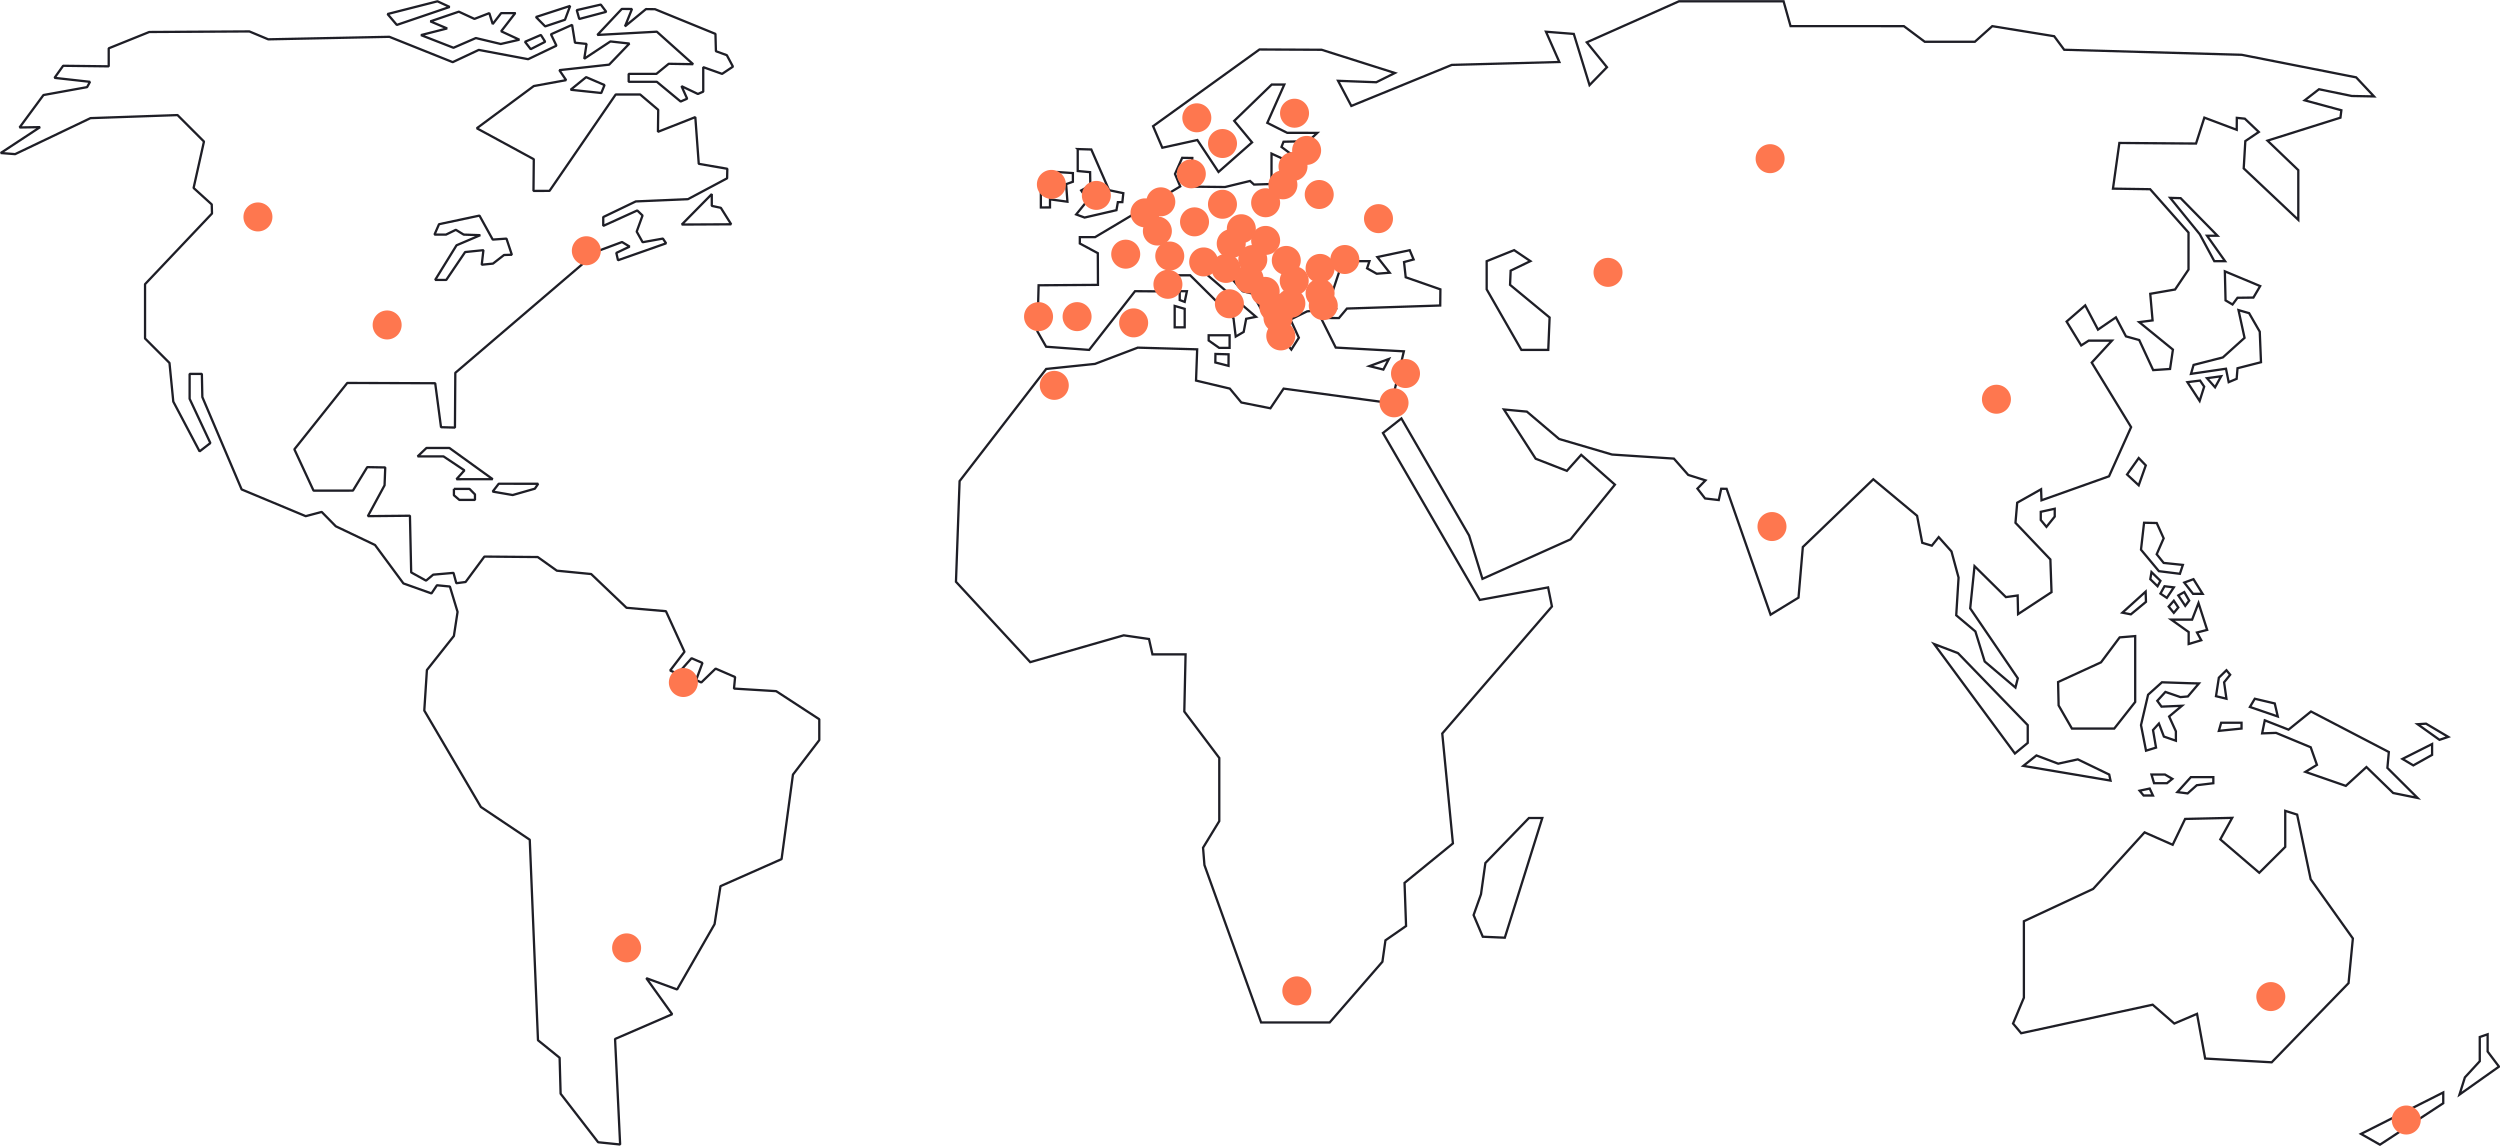 <?xml version="1.0" encoding="UTF-8"?> <svg xmlns="http://www.w3.org/2000/svg" xmlns:xlink="http://www.w3.org/1999/xlink" width="1088" height="498.667" viewBox="0 0 1088 498.667"><defs><clipPath id="clip-path"><rect id="Rectangle_157" data-name="Rectangle 157" width="1088" height="498.667" fill="#fe774f"></rect></clipPath></defs><g id="Warstwa_1" transform="translate(-78 -68.25)"><g id="Group_295" data-name="Group 295" transform="translate(78 68.25)"><g id="Group_236" data-name="Group 236" clip-path="url(#clip-path)"><path id="Path_1625" data-name="Path 1625" d="M213.312,176.585A6.307,6.307,0,1,0,207,182.9a6.311,6.311,0,0,0,6.307-6.314" transform="translate(-94.749 -82.177)" fill="#fe774f"></path></g><g id="Group_237" data-name="Group 237" clip-path="url(#clip-path)"><path id="Path_1626" data-name="Path 1626" d="M278.431,231.027a6.307,6.307,0,1,0-6.307,6.314,6.31,6.31,0,0,0,6.307-6.314" transform="translate(-103.639 -89.608)" fill="#fe774f"></path></g><g id="Group_238" data-name="Group 238" clip-path="url(#clip-path)"><path id="Path_1627" data-name="Path 1627" d="M269.115,165.912l17.6-3.741,5.77,10.436,5.975-.421,2.345,7.021-3.4.11-4.808,3.742-4.9.49.737-6.344-7.965.831-8.208,12.126h-4.837l9.3-15.065,10.355-4.409-7.229-.245-3.42-2.083-4.288,2.083h-5.012Zm105.638.152L387.817,152.8v5.134l3.947.857,4.493,7.161Zm-79.661,112.8,17.18.015-1.46,2.142-9.643,2.761-8.714-1.5Zm-19.5,2.249h6.792l2.37,2.394V285.9h-6.794l-2.369-2.029v-2.76Zm-11.943-17.817h9.979l18.857,13.6H276.7l3.466-3.856-9.1-6.068H259.792Zm4.791-194.385,5.295,2.453-22.99,7.824-4.034-4.738Zm33.829,5.151-6.111,7.893,7.934,3.665-8.116,1.865L285.141,84.9l-9.736,4.229-14.142-5.513,11.383-2.9-7.3-3.076,12.384-4.216,6.795,3.139L291,74.057l1.481,4.749,3.673-4.749h6.11ZM326.393,107.4l6.749-5.489,8,3.449-1.414,3.454ZM313.44,83.549l1.869,2.977-6.3,3.211-2.487-3.21Zm-2.149-7.8,14.894-4.836-2.258,6.028-8.618,2.879Zm17.762-3,10.466-2.413,2.366,3.148L330.143,76.6Zm8.966,10.8,10.647-11.326,4.424.034-3.052,7.561,9.141-7.515,3.923.042L389.412,83.09l.206,7.537,4.742,1.729,2.672,4.984-4.723,3.151L384.1,97.569v10.655l-2.322,1.012-7.142-3.4,2.462,5.452-2.826,1.237L363.9,103.941H351.652v-3.451h12.065l5.359-4.392,10.626.182L363.9,82.135ZM142.993,82.265l-17.629,7.106v7.84l-19.827-.245-3.762,5.256,15.446,1.728-1.275,2.312L96.967,109.7,86.561,123.814l8.941-.149L78.358,134.934l6.267.488,32.809-15.673,37.874-1.324,11.508,11.516-4.513,20.2,7.9,7.168.107,3.947-29.137,30.756v23.635l10.636,10.647,1.656,16.817,11.445,21.675,4.69-3.628L160.572,241.9V231.058H165.9l.208,10.082,17.1,40.2,27.886,11.637,6.96-1.847,6.127,6.248,17.076,8.144,12.357,16.723,12.212,4.358,2.38-3.56,5.631.549,3.344,11.041-1.6,10.474-11.743,14.828L262.7,377.568l24.625,41.958L308.6,433.785l3.58,87.264,9.413,7.62.436,15.65,16.329,21.128,9.574.98L345.724,520.5l24.855-10.768-11.263-15.7,13.406,4.929,16.305-28.426L391.6,454l26.589-11.774,4.949-36.775L434.6,390.437v-9.08L415.84,369.129l-18.359-1.118.48-5.019-8.48-3.673-6.225,6.031L381,364.29l2.755-7.436-4.741-2.055-6.021,6.747-3.294-1.395,6.236-8.158-8.073-17.658-17.145-1.483L335.324,318.16,320.391,316.7l-8.322-5.935-23.212-.2-8.187,11.063-4.031.527-1.228-4.5-8.833.776-3.118,2.6-6.467-3.583-.541-24.66-18.316.182,7.271-13.417.3-7.779-7.833-.136-6.228,10.221-17.146.005-8.341-17.976L229.184,235l38.264.123,2.531,19.137,6.061.16L276.2,230.6l61.929-52.976,10.63-3.952,3.3,1.983-5.785,2.756.73,3.186,20.934-7.357-1.4-2.069-8.81,1.582-2.591-4.624,2.546-6.994-2.3-2.2-14.8,6.717V162.8l14.16-6.8,22.689-.978,17.055-9.084.091-4.146-12.428-2.152-1.5-20.328-16.258,6.4.114-9.564-7.845-6.677H346l-28.8,41.934-6.978.024.136-13.793-24.8-13.472,24.8-18.373,14.072-2.569-2.944-4.354,21.663-2.388,8.826-9.185-8.278-.916-11.38,7.531,1-6.459-5.036-.522-1.255-7.77-9.2,4.114,2.383,4.943L307.9,94.1l-21.479-4.041-11.352,5.329L247.495,84.359l-52.7,1.1-8.231-3.444Z" transform="translate(-78.049 -68.34)" fill="none" stroke="#1e1e26" stroke-linejoin="bevel" stroke-width="1"></path></g><g id="Group_239" data-name="Group 239" clip-path="url(#clip-path)"><path id="Path_1628" data-name="Path 1628" d="M378.828,193.624a6.307,6.307,0,1,0-6.306,6.314,6.31,6.31,0,0,0,6.306-6.314" transform="translate(-117.343 -84.503)" fill="#fe774f"></path></g><g id="Group_240" data-name="Group 240" clip-path="url(#clip-path)"><path id="Path_1629" data-name="Path 1629" d="M427.725,411.23a6.307,6.307,0,1,0-6.307,6.314,6.311,6.311,0,0,0,6.307-6.314" transform="translate(-124.018 -114.208)" fill="#fe774f"></path></g><g id="Group_241" data-name="Group 241" clip-path="url(#clip-path)"><path id="Path_1630" data-name="Path 1630" d="M399.125,544.981a6.307,6.307,0,1,0-6.308,6.314,6.311,6.311,0,0,0,6.308-6.314" transform="translate(-120.114 -132.466)" fill="#fe774f"></path></g><g id="Group_242" data-name="Group 242" clip-path="url(#clip-path)"><path id="Path_1631" data-name="Path 1631" d="M1104.253,232.931l6.169-.849-2.66,4.811Zm-364.483-5.26,8.454-3.115-2.406,4.623Zm-82.585-32.6h3.126l-.963,4.652-2.163-.813Zm-24.373,15.51,5.135-4.433v4.433Zm39.914,11.8,5.719.151-.021,5.022-5.742-1.471Zm-17.734-20.9,4.356,1.258v8.053h-4.356Zm14.792,12.77h9.109v5.471h-4.552l-4.556-3.206v-2.265ZM802.711,177.2l7.086,4.781-8.59,4.152-.262,6.164,17.214,14.216-.588,14.108-11.7-.005-15.1-26.352V182.015Zm6.457,247.125h5.813l-16.316,52.1L789.078,476l-4-9.421,3.223-9.07,1.907-13.591Zm286.56-189.671,5.512-.69,1.786,2.644-1.975,6.226Zm-63.817,56.428,6.076-1.338v3.4l-3.6,4.477-2.474-2.976Zm37.56-16.241,5.065-7.172,3.081,3.212-3.081,8.669Zm20.343,54.934,1.957,2.931-1.957,2.344-2.236-2.718Zm1.956-2.3,2.592-1.474,2.145,3.723-1.723,2.276Zm6.6-7.075,3.977,6.373h-4.166l-3.815-4.9Zm-12.6,3.069,4.046.493-3.033,4.569L1084,326.664Zm-5.676-6.164,3.906,3.82-1.269,2.344-3.156-3.069Zm8.6,20.694h9.087l2.78-7.217,3.768,11.693-4.426,1.125,1.858,3.375-5.483,1.64V343.4Zm-11.139-12.186.14,4.453-6.57,5.436-3.695-.726Zm-.686-29.973,5.511.117,3.015,6.655-3.035,6.938,3.035,3.771,8.359.868-1.292,3.867-9.14-1.147-7.792-9.35Zm14.508,117.217,5.863-6.513h9.771V409.2l-7.2.868-3.981,3.561Zm-11.28-7.636h5.865l3.224,1.873-2.354,1.9h-5.607Zm-5.161,7.035,4.38-.938,1.414,3.022h-4.075Zm120.976-28.936,3.672-.234,9.676,5.742-3.815,1.289Zm6.307,8.618v4.733l-8.171,4.569-4.733-2.812Zm-82.935-9.263v2.532l-9.865,1.007,1.008-3.539Zm14.458-8.39,1.317,5.671-12.126-4.146,2.125-3.577Zm-21.029-14.457,1.628,1.966-2.641,3.282,1.014,7.145-4.546-1.1,1.25-8.062Zm-11.962,5.739-4.238-.093-11.871-.4-6.027,5.412-3.083,13.218,2.19,11.132,4.354-1.336-1.316-7.64,2.565-2.836,2.17,5.671,5.225,1.806v-4.077l-2.944-6.468,5.582-4.663-8.9.374-1.838-2.531,3.531-3.866,6.547,2.249,3.223-.281Zm106.319,178.012-35.792,18.044,8.239,4.686,27.553-18.044v-4.686Zm19.312-25.311v7.5l4.945,6.561-17.194,12.186,2.359-7.5,6.471-7.03V519.649Zm-149.3-87.881L1054.708,455.2l-30.141,14.059v33.278l-4.714,11.249,3.535,4.217,57.224-12.42,9.417,8.2,9.891-4.219,3.534,19.451,28.964,1.64,33.439-34.451,1.883-19.449-18.367-25.779-5.886-28.122-5.182-1.639v15.7L1127,448.172l-16.956-14.529,5.179-9.374-20.488.469-5.414,11.249ZM1129.4,381.83l10.341,4.054,9.773-7.9,33.88,17.633-.63,6.915,13.141,13.076-10.623-2.154-11.638-11.3-8.969,8.2-17.589-6.1,5.013-3.047-2.707-7.663-15.072-6.255-6.073.209Zm-89.954-16.663,18.695-8.588,8.106-10.85,6.757-.562v28.671l-9.114,11.578h-18.418l-5.792-10.077Zm-9.42,31.942,9.465,3.585,8.551-1.876,13.658,6.611.565,2.623-37.937-6.4ZM985.5,348.622l10.388,3.962,30.352,31.332v7.733l-5.581,4.616Zm112.918-121.465,12.736-3.263,9.445-8.522-2.638-12.079,4.614,1.331,4.639,8.058.541,13.294-10.217,2.615-.375,4.607-3.465,1.461-1.18-5.852-15.233,2.237Zm13.61-40.735.3,12.643,3.038,1.793,2.169-2.926,6.92-.093,2.946-5ZM1088.24,154.45l4.547.13,16.032,16.353h-4.543L1112.121,182h-4.687l-6.314-11.7ZM603.77,143.194l-7.017,5.119v10.321l3.976-.026v-3.521l7.586,1.036-.566-7.644,2.944-1.036v-3.783Zm9.02-9.978,5.911.18,7.746,17.716,6.193,1.3-.423,3.9h-1.954l-.611,3.491-13.876,3.21-3.654-1.347,5.073-6.249-2.9-4.2,3.981-2.169-.092-5.785-5.391-.5v-9.542Zm-13.725,95.695-37.68,48.809-1.577,43.8,32.33,34.988,40.672-11.673,11,1.6,1.506,6.679h14.414L659.18,378,674.4,398.2v27.488l-7.063,11.577.606,7.546L692.6,513.32l29.835,0L745.4,486.889l1.318-9.316,8.973-6.234-.662-18.772,21.052-17.177-4.639-47.83,47.732-55.283-1.673-8.3-29.738,5.452L745.631,256.78l8.028-6.333L783.122,301.4l5.813,18.864,38.339-17.2,19.306-23.807-14.667-12.983-6.245,6.984L812.1,267.98,798.28,246.545l9.987.932L822.3,259.385l23.027,6.771,26.921,1.77,6.241,7.1,7.51,2.368-3.508,3.585,3.324,4.288,5.959.7,1.057-4.92,2.356.022,19.144,54.789,12.15-7.427,1.883-22.029,30.663-29.482,19.056,15.888,2.255,11.763,4.166,1.243,2.991-3.726,5.559,6.235,3.086,11.388-1.015,16.4,8.336,7.03,4.051,13.078,13.375,11.342,1.039-4.029L1001.2,333.1l1.887-18.373L1016.74,328.2l5.113-.7.186,8.108,14.556-9.561-.5-14.225-15.189-15.958.752-8.741,10.387-5.849.191,4.8,29.384-10.451,9.61-21.4-17.142-28.075,8.806-9.559h-10.125l-3.254,2.091-6.354-10.392,8.1-7.046,5.558,10.554,7.795-5.336,4.378,8.271,5.77,1.6,6.076,13.086,7.345-.5,1.248-8.432-14.669-11.949,5.818-.754-1.015-11.573,10.811-1.873,5.839-8.669V169.557l-16.7-18.871-16.18-.25,2.781-19.878,33.37.251,3.622-11.281,14.085,5.3.043-5.2,3.486.359,6.079,5.785-5.865,3.972-.7,11.88,23.755,22.4v-21.64l-13.4-12.835,31.745-10,.4-3.224L1146.779,112l6.215-4.821,14.274,2.934,9.677.19-7.772-8.3-49.831-9.82-77.236-2.192-4.356-5.891-26.939-4.382-7.587,6.795h-21.8l-3.571-2.67-5.515-4.124H923.02L919.982,68.9H874.466l-40.13,17.864,8.784,10.821-7.584,7.8L828.684,83.1l-12.107-.955,5.82,13.179L775.6,96.583l-43.732,17.863-5.77-10.94,16.629.625,8.1-4.026L718.969,90l-27.072-.13-46.306,33.38,4.02,9.382,15.247-3.355,9.208,13.894,14.6-12.873-7.758-9.359,16.307-15.8H702.7l-7.4,16.668,8.648,4.341,13.115.009-3.862,3.622-10.835.241-.891,2.266,3.884,2.907-.751,3.4-7.466-3.4-.022,13.223-7.607.241-1.724-1.57-10.874,2.642-14.956-.17.707-12.472-4.406-.06-3.129,7.026,2.284,5.415L620.357,171.54h-6.648v2.767l7.828,4.205.066,13.8-25.831.184-.522,20.066,3.794,6.668,18.722,1.39,19.966-25.555,16.959.123.49-7.042h6.569l18.84,18.708.964,7.961,3.462-2.014,1.084-5.722,4.286-.857L667.4,186.43l9.209-.54,7.98,9.187,4.266,1.053,5.838,10.55,3.344,3.836,6.452,1.8-3.93,1.66,5.2,6.51,3.273-5.156-3.652-7.929,7.255-3.552,12.582-1.35-2.291-4.9,5.2-15.6h11.638l-1.041,3.112,4.191,2.356,5.653-.44-5.367-6.823,14.084-2.971,1.694,4.022-4.17,1.134.73,6.617,15.095,5.26-.073,7.031-40.6,1.322-3.488,4.151-7.837-.064,6.448,12.9,29.652,1.635-5.393,22.574L702.4,237.465l-5.747,8.557L684,243.506l-5.015-6.051-14.7-3.492.495-13.592-25.855-.738-18.625,7.076Z" transform="translate(-143.771 -68.339)" fill="none" stroke="#1e1e26" stroke-width="1"></path></g><g id="Group_243" data-name="Group 243" clip-path="url(#clip-path)"><path id="Path_1632" data-name="Path 1632" d="M654.668,229.974a6.307,6.307,0,1,0-6.307,6.314,6.31,6.31,0,0,0,6.307-6.314" transform="translate(-154.998 -89.465)" fill="#fe774f"></path></g><g id="Group_244" data-name="Group 244" clip-path="url(#clip-path)"><path id="Path_1633" data-name="Path 1633" d="M689.967,199.258a6.307,6.307,0,1,0-6.306,6.314,6.31,6.31,0,0,0,6.306-6.314" transform="translate(-159.816 -85.272)" fill="#fe774f"></path></g><g id="Group_245" data-name="Group 245" clip-path="url(#clip-path)"><path id="Path_1634" data-name="Path 1634" d="M699.436,170.2a6.307,6.307,0,1,0-6.306,6.314,6.31,6.31,0,0,0,6.306-6.314" transform="translate(-161.109 -81.306)" fill="#fe774f"></path></g><g id="Group_246" data-name="Group 246" clip-path="url(#clip-path)"><path id="Path_1635" data-name="Path 1635" d="M731.6,198.5a6.307,6.307,0,1,0-6.305,6.314A6.311,6.311,0,0,0,731.6,198.5" transform="translate(-165.499 -85.169)" fill="#fe774f"></path></g><g id="Group_247" data-name="Group 247" clip-path="url(#clip-path)"><path id="Path_1636" data-name="Path 1636" d="M748.629,202.528a6.308,6.308,0,1,0-6.306,6.314,6.31,6.31,0,0,0,6.306-6.314" transform="translate(-167.824 -85.718)" fill="#fe774f"></path></g><g id="Group_248" data-name="Group 248" clip-path="url(#clip-path)"><path id="Path_1637" data-name="Path 1637" d="M748.2,165.273a6.307,6.307,0,1,0-6.306,6.314,6.31,6.31,0,0,0,6.306-6.314" transform="translate(-167.766 -80.632)" fill="#fe774f"></path></g><g id="Group_249" data-name="Group 249" clip-path="url(#clip-path)"><path id="Path_1638" data-name="Path 1638" d="M976.393,332.624a6.307,6.307,0,1,0-6.306,6.313,6.31,6.31,0,0,0,6.306-6.313" transform="translate(-198.916 -103.477)" fill="#fe774f"></path></g><g id="Group_250" data-name="Group 250" clip-path="url(#clip-path)"><path id="Path_1639" data-name="Path 1639" d="M1227.8,569.525a6.307,6.307,0,1,0-6.307,6.314,6.311,6.311,0,0,0,6.307-6.314" transform="translate(-233.235 -135.816)" fill="#fe774f"></path></g><g id="Group_251" data-name="Group 251" clip-path="url(#clip-path)"><path id="Path_1640" data-name="Path 1640" d="M791.688,255.5a6.307,6.307,0,1,0-6.307,6.314,6.31,6.31,0,0,0,6.307-6.314" transform="translate(-173.702 -92.949)" fill="#fe774f"></path></g><g id="Group_252" data-name="Group 252" clip-path="url(#clip-path)"><path id="Path_1641" data-name="Path 1641" d="M635.873,165.731a6.307,6.307,0,1,0-6.306,6.314,6.309,6.309,0,0,0,6.306-6.314" transform="translate(-152.432 -80.695)" fill="#fe774f"></path></g><g id="Group_253" data-name="Group 253" clip-path="url(#clip-path)"><path id="Path_1642" data-name="Path 1642" d="M626.162,226.827a6.307,6.307,0,1,0-6.306,6.314,6.311,6.311,0,0,0,6.306-6.314" transform="translate(-151.107 -89.035)" fill="#fe774f"></path></g><g id="Group_254" data-name="Group 254" clip-path="url(#clip-path)"><path id="Path_1643" data-name="Path 1643" d="M650.672,195.349a6.307,6.307,0,1,0-6.307,6.314,6.312,6.312,0,0,0,6.307-6.314" transform="translate(-154.452 -84.738)" fill="#fe774f"></path></g><g id="Group_255" data-name="Group 255" clip-path="url(#clip-path)"><path id="Path_1644" data-name="Path 1644" d="M702.926,220.347a6.307,6.307,0,1,0-6.308,6.314,6.311,6.311,0,0,0,6.308-6.314" transform="translate(-161.585 -88.151)" fill="#fe774f"></path></g><g id="Group_256" data-name="Group 256" clip-path="url(#clip-path)"><path id="Path_1645" data-name="Path 1645" d="M668.36,168.966a6.307,6.307,0,1,0-6.308,6.314,6.311,6.311,0,0,0,6.308-6.314" transform="translate(-156.867 -81.137)" fill="#fe774f"></path></g><g id="Group_257" data-name="Group 257" clip-path="url(#clip-path)"><path id="Path_1646" data-name="Path 1646" d="M685.354,179.058a6.307,6.307,0,1,0-6.307,6.314,6.311,6.311,0,0,0,6.307-6.314" transform="translate(-159.187 -82.514)" fill="#fe774f"></path></g><g id="Group_258" data-name="Group 258" clip-path="url(#clip-path)"><path id="Path_1647" data-name="Path 1647" d="M666.625,183.687A6.307,6.307,0,1,0,660.317,190a6.311,6.311,0,0,0,6.308-6.314" transform="translate(-156.63 -83.146)" fill="#fe774f"></path></g><g id="Group_259" data-name="Group 259" clip-path="url(#clip-path)"><path id="Path_1648" data-name="Path 1648" d="M672.868,196.28a6.307,6.307,0,1,0-6.307,6.314,6.311,6.311,0,0,0,6.307-6.314" transform="translate(-157.482 -84.865)" fill="#fe774f"></path></g><g id="Group_260" data-name="Group 260" clip-path="url(#clip-path)"><path id="Path_1649" data-name="Path 1649" d="M671.944,210.536a6.308,6.308,0,1,0-6.308,6.314,6.311,6.311,0,0,0,6.308-6.314" transform="translate(-157.356 -86.811)" fill="#fe774f"></path></g><g id="Group_261" data-name="Group 261" clip-path="url(#clip-path)"><path id="Path_1650" data-name="Path 1650" d="M686.51,126.623a6.307,6.307,0,1,0-6.308,6.314,6.31,6.31,0,0,0,6.308-6.314" transform="translate(-159.345 -75.356)" fill="#fe774f"></path></g><g id="Group_262" data-name="Group 262" clip-path="url(#clip-path)"><path id="Path_1651" data-name="Path 1651" d="M699.457,139.58a6.307,6.307,0,1,0-6.306,6.314,6.309,6.309,0,0,0,6.306-6.314" transform="translate(-161.112 -77.125)" fill="#fe774f"></path></g><g id="Group_263" data-name="Group 263" clip-path="url(#clip-path)"><path id="Path_1652" data-name="Path 1652" d="M735.758,124.309a6.307,6.307,0,1,0-6.306,6.314,6.31,6.31,0,0,0,6.306-6.314" transform="translate(-166.067 -75.041)" fill="#fe774f"></path></g><g id="Group_264" data-name="Group 264" clip-path="url(#clip-path)"><path id="Path_1653" data-name="Path 1653" d="M683.735,154.856a6.307,6.307,0,1,0-6.305,6.314,6.311,6.311,0,0,0,6.305-6.314" transform="translate(-158.966 -79.21)" fill="#fe774f"></path></g><g id="Group_265" data-name="Group 265" clip-path="url(#clip-path)"><path id="Path_1654" data-name="Path 1654" d="M660.383,174.526a6.307,6.307,0,1,0-6.307,6.314,6.311,6.311,0,0,0,6.307-6.314" transform="translate(-155.778 -81.896)" fill="#fe774f"></path></g><g id="Group_266" data-name="Group 266" clip-path="url(#clip-path)"><path id="Path_1655" data-name="Path 1655" d="M721.192,169.433a6.307,6.307,0,1,0-6.306,6.314,6.31,6.31,0,0,0,6.306-6.314" transform="translate(-164.079 -81.201)" fill="#fe774f"></path></g><g id="Group_267" data-name="Group 267" clip-path="url(#clip-path)"><path id="Path_1656" data-name="Path 1656" d="M778.07,177.438a6.307,6.307,0,1,0-6.307,6.314,6.311,6.311,0,0,0,6.307-6.314" transform="translate(-171.843 -82.293)" fill="#fe774f"></path></g><g id="Group_268" data-name="Group 268" clip-path="url(#clip-path)"><path id="Path_1657" data-name="Path 1657" d="M729.9,160.4a6.307,6.307,0,1,0-6.307,6.314A6.311,6.311,0,0,0,729.9,160.4" transform="translate(-165.268 -79.968)" fill="#fe774f"></path></g><g id="Group_269" data-name="Group 269" clip-path="url(#clip-path)"><path id="Path_1658" data-name="Path 1658" d="M708.938,182.53a6.307,6.307,0,1,0-6.307,6.314,6.311,6.311,0,0,0,6.307-6.314" transform="translate(-162.406 -82.988)" fill="#fe774f"></path></g><g id="Group_270" data-name="Group 270" clip-path="url(#clip-path)"><path id="Path_1659" data-name="Path 1659" d="M721.192,188.413a6.307,6.307,0,1,0-6.306,6.314,6.311,6.311,0,0,0,6.306-6.314" transform="translate(-164.079 -83.791)" fill="#fe774f"></path></g><g id="Group_271" data-name="Group 271" clip-path="url(#clip-path)"><path id="Path_1660" data-name="Path 1660" d="M725.354,222.038a6.307,6.307,0,1,0-6.307,6.314,6.311,6.311,0,0,0,6.307-6.314" transform="translate(-164.647 -88.381)" fill="#fe774f"></path></g><g id="Group_272" data-name="Group 272" clip-path="url(#clip-path)"><path id="Path_1661" data-name="Path 1661" d="M727.436,227.526a6.307,6.307,0,1,0-6.306,6.314,6.31,6.31,0,0,0,6.306-6.314" transform="translate(-164.931 -89.131)" fill="#fe774f"></path></g><g id="Group_273" data-name="Group 273" clip-path="url(#clip-path)"><path id="Path_1662" data-name="Path 1662" d="M720.961,214.1a6.308,6.308,0,1,0-6.308,6.314,6.311,6.311,0,0,0,6.308-6.314" transform="translate(-164.047 -87.297)" fill="#fe774f"></path></g><g id="Group_274" data-name="Group 274" clip-path="url(#clip-path)"><path id="Path_1663" data-name="Path 1663" d="M712.868,207.847a6.307,6.307,0,1,0-6.307,6.314,6.31,6.31,0,0,0,6.307-6.314" transform="translate(-162.942 -86.444)" fill="#fe774f"></path></g><g id="Group_275" data-name="Group 275" clip-path="url(#clip-path)"><path id="Path_1664" data-name="Path 1664" d="M701.192,202.529a6.307,6.307,0,1,0-6.306,6.314,6.31,6.31,0,0,0,6.306-6.314" transform="translate(-161.349 -85.718)" fill="#fe774f"></path></g><g id="Group_276" data-name="Group 276" clip-path="url(#clip-path)"><path id="Path_1665" data-name="Path 1665" d="M735.6,208.778a6.307,6.307,0,1,0-6.307,6.314,6.31,6.31,0,0,0,6.307-6.314" transform="translate(-166.046 -86.571)" fill="#fe774f"></path></g><g id="Group_277" data-name="Group 277" clip-path="url(#clip-path)"><path id="Path_1666" data-name="Path 1666" d="M741.848,143.054a6.308,6.308,0,1,0-6.307,6.314,6.311,6.311,0,0,0,6.307-6.314" transform="translate(-166.898 -77.599)" fill="#fe774f"></path></g><g id="Group_278" data-name="Group 278" clip-path="url(#clip-path)"><path id="Path_1667" data-name="Path 1667" d="M734.988,151.152a6.307,6.307,0,1,0-6.306,6.314,6.311,6.311,0,0,0,6.306-6.314" transform="translate(-165.962 -78.705)" fill="#fe774f"></path></g><g id="Group_279" data-name="Group 279" clip-path="url(#clip-path)"><path id="Path_1668" data-name="Path 1668" d="M733.908,220.114a6.307,6.307,0,1,0-6.306,6.314,6.31,6.31,0,0,0,6.306-6.314" transform="translate(-165.815 -88.119)" fill="#fe774f"></path></g><g id="Group_280" data-name="Group 280" clip-path="url(#clip-path)"><path id="Path_1669" data-name="Path 1669" d="M728.822,236.548a6.307,6.307,0,1,0-6.306,6.314,6.311,6.311,0,0,0,6.306-6.314" transform="translate(-165.12 -90.362)" fill="#fe774f"></path></g><g id="Group_281" data-name="Group 281" clip-path="url(#clip-path)"><path id="Path_1670" data-name="Path 1670" d="M748.629,215.028a6.308,6.308,0,1,0-6.308,6.314,6.31,6.31,0,0,0,6.308-6.314" transform="translate(-167.824 -87.424)" fill="#fe774f"></path></g><g id="Group_282" data-name="Group 282" clip-path="url(#clip-path)"><path id="Path_1671" data-name="Path 1671" d="M750.248,221.277a6.308,6.308,0,1,0-6.306,6.314,6.31,6.31,0,0,0,6.306-6.314" transform="translate(-168.045 -88.278)" fill="#fe774f"></path></g><g id="Group_283" data-name="Group 283" clip-path="url(#clip-path)"><path id="Path_1672" data-name="Path 1672" d="M761.115,198.038a6.307,6.307,0,1,0-6.307,6.314,6.311,6.311,0,0,0,6.307-6.314" transform="translate(-169.529 -85.105)" fill="#fe774f"></path></g><g id="Group_284" data-name="Group 284" clip-path="url(#clip-path)"><path id="Path_1673" data-name="Path 1673" d="M714.719,198.038a6.308,6.308,0,1,0-6.308,6.314,6.311,6.311,0,0,0,6.308-6.314" transform="translate(-163.195 -85.105)" fill="#fe774f"></path></g><g id="Group_285" data-name="Group 285" clip-path="url(#clip-path)"><path id="Path_1674" data-name="Path 1674" d="M606.74,226.827a6.307,6.307,0,1,0-6.306,6.314,6.311,6.311,0,0,0,6.306-6.314" transform="translate(-148.455 -89.035)" fill="#fe774f"></path></g><g id="Group_286" data-name="Group 286" clip-path="url(#clip-path)"><path id="Path_1675" data-name="Path 1675" d="M613.215,160.18a6.308,6.308,0,1,0-6.307,6.314,6.311,6.311,0,0,0,6.307-6.314" transform="translate(-149.339 -79.937)" fill="#fe774f"></path></g><g id="Group_287" data-name="Group 287" clip-path="url(#clip-path)"><path id="Path_1676" data-name="Path 1676" d="M1089.517,268.464a6.307,6.307,0,1,0-6.307,6.314,6.31,6.31,0,0,0,6.307-6.314" transform="translate(-214.358 -94.719)" fill="#fe774f"></path></g><g id="Group_288" data-name="Group 288" clip-path="url(#clip-path)"><path id="Path_1677" data-name="Path 1677" d="M736.916,566.653a6.308,6.308,0,1,0-6.308,6.314,6.311,6.311,0,0,0,6.308-6.314" transform="translate(-166.225 -135.424)" fill="#fe774f"></path></g><g id="Group_289" data-name="Group 289" clip-path="url(#clip-path)"><path id="Path_1678" data-name="Path 1678" d="M893.755,204.519a6.307,6.307,0,1,0-6.307,6.314,6.31,6.31,0,0,0,6.307-6.314" transform="translate(-187.635 -85.99)" fill="#fe774f"></path></g><g id="Group_290" data-name="Group 290" clip-path="url(#clip-path)"><path id="Path_1679" data-name="Path 1679" d="M785.908,270.267a6.307,6.307,0,1,0-6.308,6.314,6.312,6.312,0,0,0,6.308-6.314" transform="translate(-172.913 -94.965)" fill="#fe774f"></path></g><g id="Group_291" data-name="Group 291" clip-path="url(#clip-path)"><path id="Path_1680" data-name="Path 1680" d="M1296.068,631.734a6.307,6.307,0,1,0-6.306,6.314,6.31,6.31,0,0,0,6.306-6.314" transform="translate(-242.554 -144.308)" fill="#fe774f"></path></g><g id="Group_292" data-name="Group 292" clip-path="url(#clip-path)"><path id="Path_1681" data-name="Path 1681" d="M975.451,147.218a6.307,6.307,0,1,0-6.307,6.314,6.31,6.31,0,0,0,6.307-6.314" transform="translate(-198.787 -78.168)" fill="#fe774f"></path></g><g id="Group_293" data-name="Group 293" clip-path="url(#clip-path)"><path id="Path_1682" data-name="Path 1682" d="M703.851,190.03a6.307,6.307,0,1,0-6.307,6.314,6.31,6.31,0,0,0,6.307-6.314" transform="translate(-161.712 -84.012)" fill="#fe774f"></path></g><g id="Group_294" data-name="Group 294" clip-path="url(#clip-path)"><path id="Path_1683" data-name="Path 1683" d="M614.672,261.474a6.307,6.307,0,1,0-6.306,6.314,6.311,6.311,0,0,0,6.306-6.314" transform="translate(-149.538 -93.765)" fill="#fe774f"></path></g></g></g></svg> 